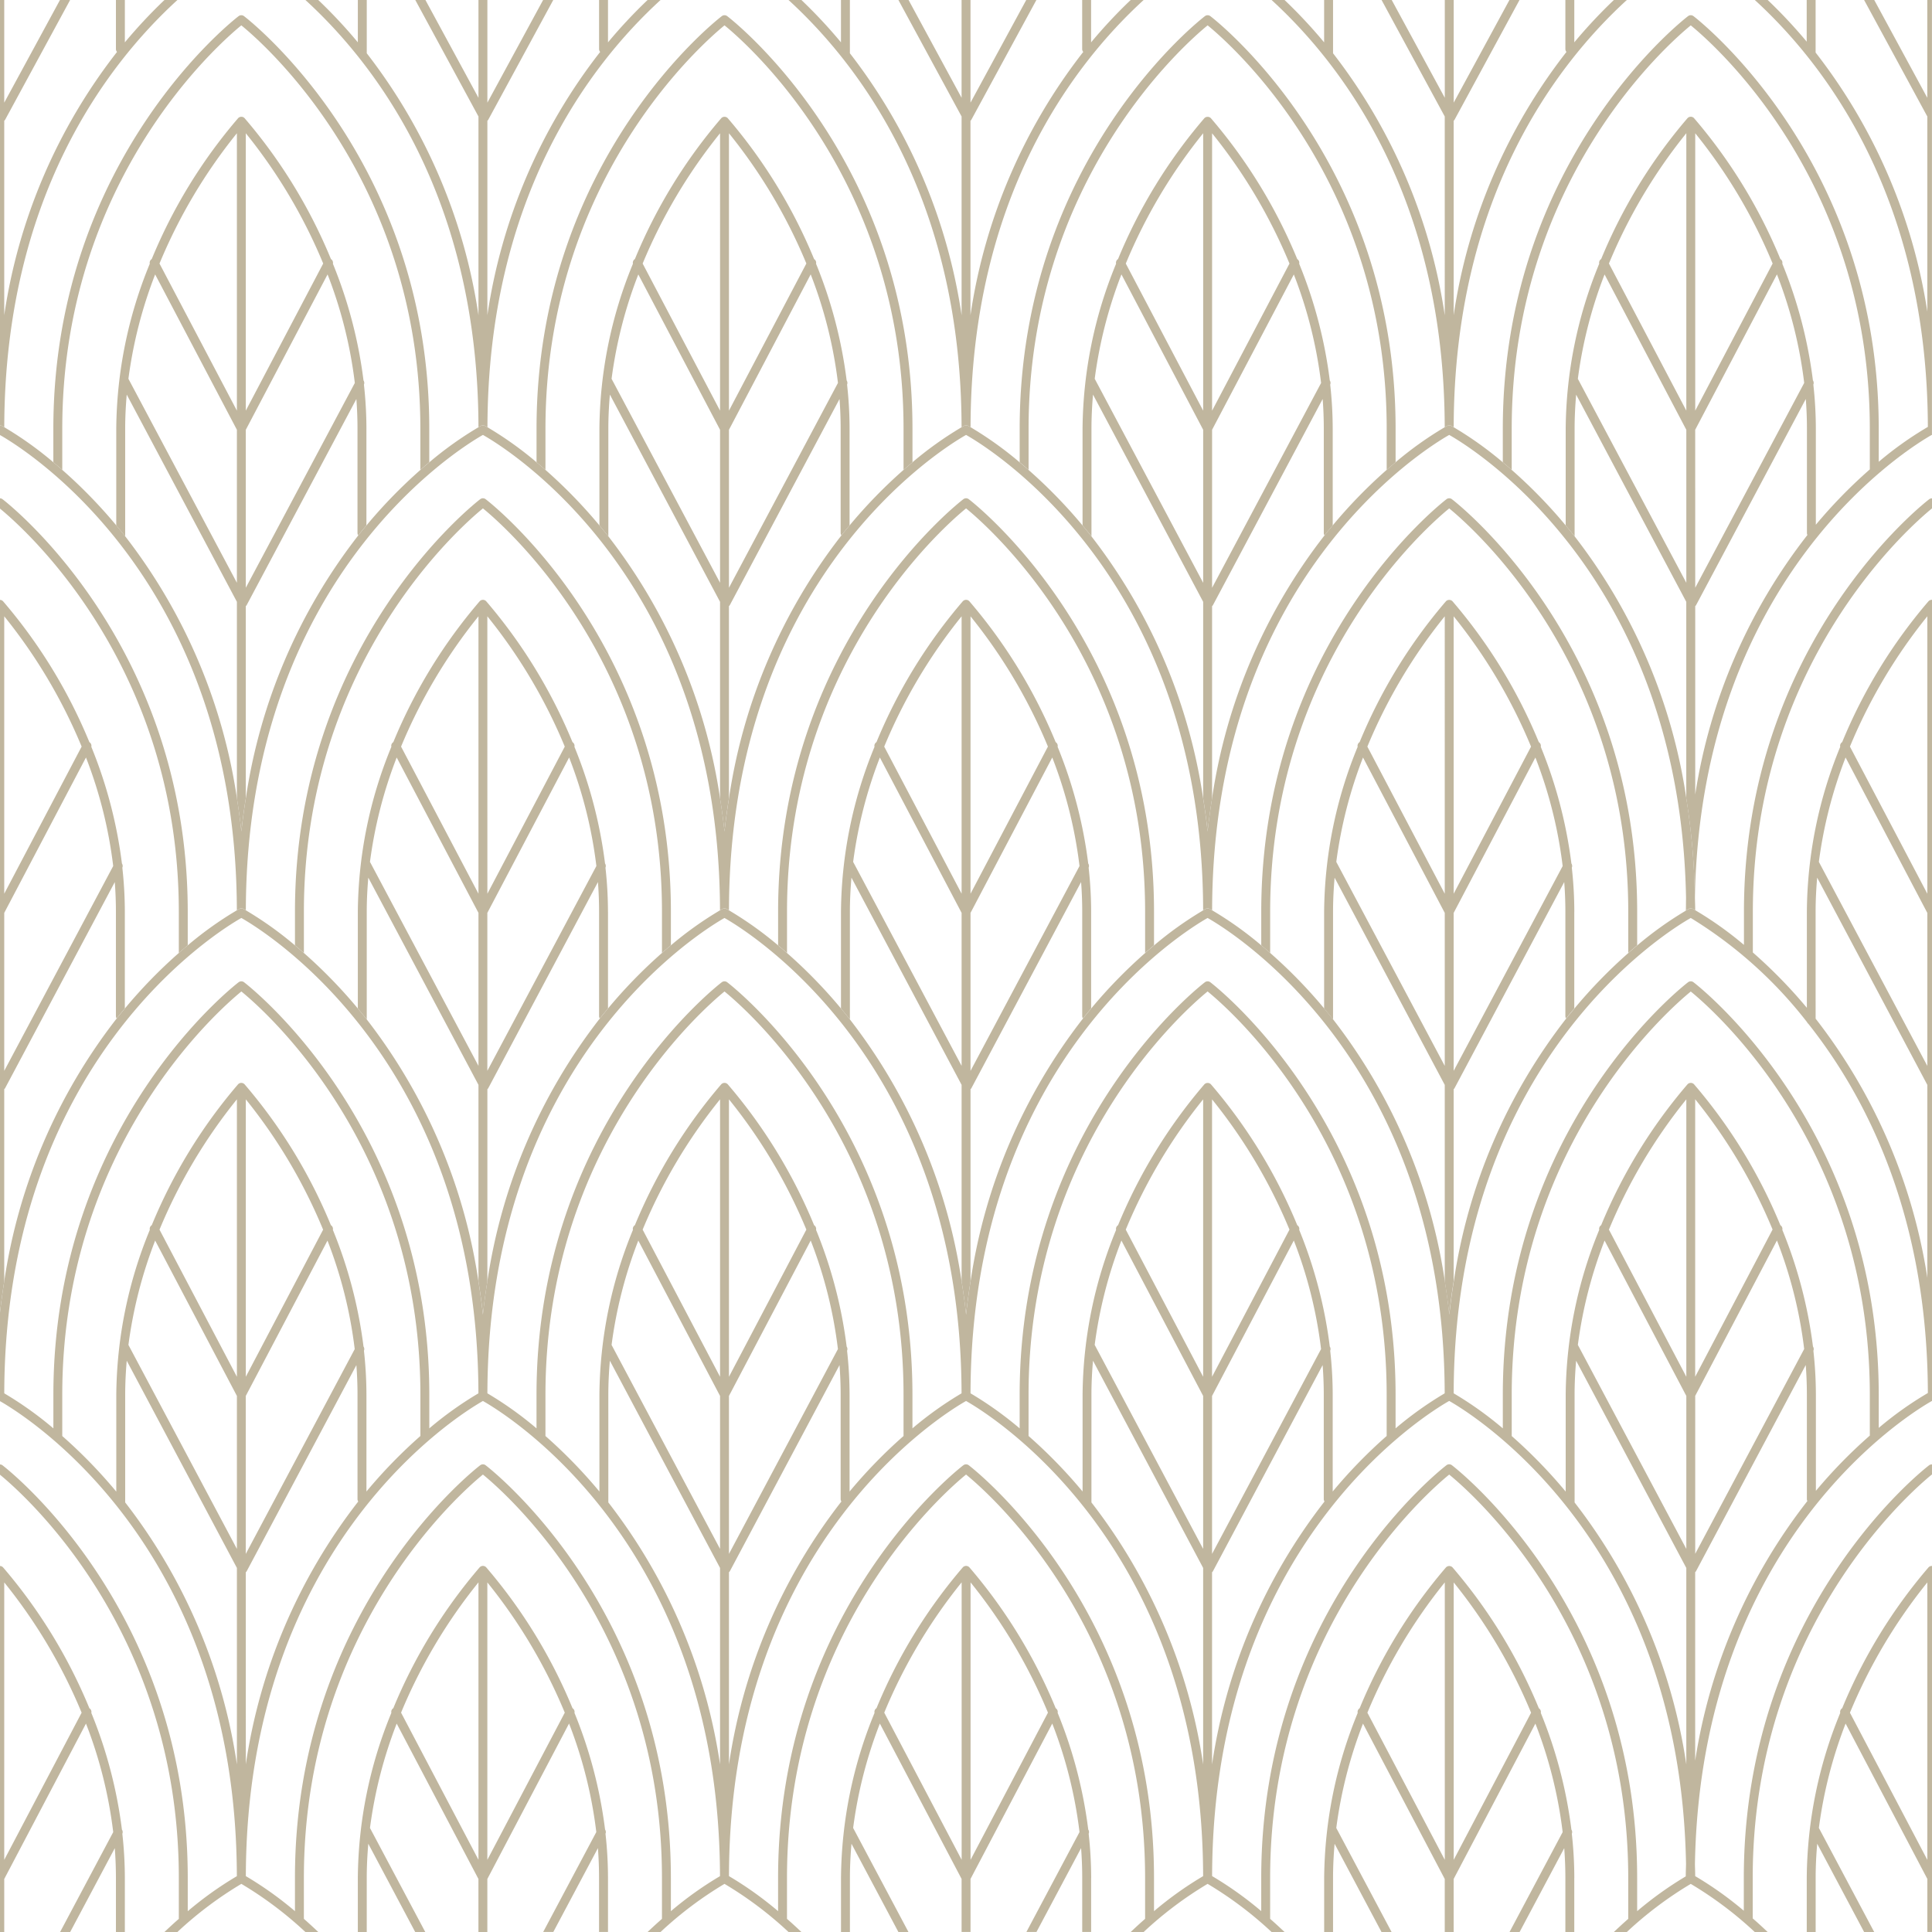 <svg xmlns="http://www.w3.org/2000/svg" xmlns:xlink="http://www.w3.org/1999/xlink" width="211" height="211" viewBox="0 0 211 211"><defs><clipPath id="a"><rect width="211" height="211" fill="none"/></clipPath></defs><g clip-path="url(#a)"><path d="M190.033,46.658c.152-.086.253-.141.267-.149a.49.49,0,0,1,.446,0c.014.007.115.062.266.148.049-25.068,11.194-39.6,18.91-46.657h-1.416a55.04,55.04,0,0,0-4.322,4.625V0h-.974V5.362a.478.478,0,0,0,.118.308,61.267,61.267,0,0,0-12.318,28.755V13.186a.526.526,0,0,0,.086-.089L198.2,0H197.1l-6.087,11.212V0h-.973V10.68L184.244,0h-1.108l6.9,12.722V34.43a61.317,61.317,0,0,0-12.2-28.611V0h-.974V4.626A54.933,54.933,0,0,0,172.54,0h-1.416c7.715,7.057,18.86,21.589,18.909,46.658" transform="translate(-32.25)" fill="#c0b69e"/><path d="M158.042,2.146a.488.488,0,0,0-.583,0c-.2.152-20.236,15.5-20.236,45.061V50.87c.316.265.64.54.973.833v-4.5c0-27.1,17.093-42.041,19.555-44.049,2.461,2.008,19.555,16.945,19.555,44.049v4.5c.333-.292.657-.568.973-.833V47.206c0-29.562-20.034-44.909-20.237-45.061" transform="translate(-25.861 -0.386)" fill="#c0b69e"/><path d="M173.006,49.783V60.344c-.3.358-.6.715-.894,1.092a.467.467,0,0,1-.08-.251v-11.4q0-1.649-.124-3.245l-11.99,22.528a.443.443,0,0,1-.087.092V90.15q-.284,1.769-.487,3.628-.2-1.859-.486-3.628V68.689L146.828,46.058c-.106,1.219-.169,2.459-.169,3.725V61.538c-.325-.412-.649-.8-.974-1.193V49.783a48.149,48.149,0,0,1,3.662-18.015.478.478,0,0,1,.213-.512,56.838,56.838,0,0,1,9.429-15.385.5.5,0,0,1,.712,0,56.849,56.849,0,0,1,9.43,15.386.476.476,0,0,1,.213.511,50.008,50.008,0,0,1,3.342,12.744.478.478,0,0,1,.046.454,44.022,44.022,0,0,1,.273,4.816M158.859,17.517a57.9,57.9,0,0,0-8.452,14.229l8.452,16.067Zm.973,30.3,8.452-16.068a57.856,57.856,0,0,0-8.452-14.229Zm-.973,18.8V49.9l-8.927-16.969a48.825,48.825,0,0,0-2.919,11.4Zm12.878-21.826a48.626,48.626,0,0,0-2.978-11.853L159.832,49.9V67.158Z" transform="translate(-27.456 -2.963)" fill="#c0b69e"/><path d="M229.763,0h1.408a55.032,55.032,0,0,1,4.26,4.55V0h.973V5.738a61.185,61.185,0,0,1,12.2,28.293V12.724L241.7,0h1.107L248.6,10.681V0h.51V47.512l-.024-.014c-2.513,1.425-25.223,15.323-25.867,50.56a77.343,77.343,0,0,0-.941-10.871V65.727L210.252,43.1c-.106,1.219-.169,2.459-.169,3.725V58.574c-.325-.412-.649-.8-.974-1.194V46.82A48.141,48.141,0,0,1,212.771,28.8a.477.477,0,0,1,.213-.51,56.833,56.833,0,0,1,9.43-15.386.488.488,0,0,1,.712,0,56.835,56.835,0,0,1,9.428,15.384.478.478,0,0,1,.213.513,50.007,50.007,0,0,1,3.342,12.742.482.482,0,0,1,.047.459,44.2,44.2,0,0,1,.273,4.814V57.308a54.256,54.256,0,0,1,5.894-6.044V46.82c0-27.125-17.093-42.044-19.554-44.049-2.458,2.006-19.555,16.944-19.555,44.049v4.5c-.333-.292-.657-.568-.973-.833V46.82c0-29.563,20.034-44.909,20.237-45.061a.488.488,0,0,1,.584,0c.2.152,20.235,15.5,20.235,45.061v3.614a38.288,38.288,0,0,1,5.365-3.81C248.6,21.565,237.473,7.051,229.763,0m-6.506,44.849L231.71,28.78a57.824,57.824,0,0,0-8.453-14.227Zm-.973-30.3a57.856,57.856,0,0,0-8.452,14.229l8.452,16.068Zm.973,49.639,11.9-22.368a48.59,48.59,0,0,0-2.976-11.855l-8.928,16.972Zm-.973-.54V46.941l-8.928-16.969a48.826,48.826,0,0,0-2.919,11.4Zm.973,23.126a61.164,61.164,0,0,1,12.252-28.346.482.482,0,0,1-.053-.21V46.82q0-1.649-.124-3.245L223.344,66.1a.512.512,0,0,1-.087.091Z" transform="translate(-38.115)" fill="#c0b69e"/><path d="M125.015,46.658c.152-.086.253-.141.268-.149a.49.49,0,0,1,.446,0c.014.007.115.062.267.149C126.044,21.589,137.189,7.057,144.9,0h-1.417a54.8,54.8,0,0,0-4.322,4.626V0h-.974V5.362a.48.48,0,0,0,.118.308,61.279,61.279,0,0,0-12.318,28.757V13.186a.472.472,0,0,0,.086-.089L133.186,0h-1.108l-6.087,11.212V0h-.974V10.68L119.226,0h-1.108l6.9,12.722V34.427a61.306,61.306,0,0,0-12.2-28.609V0h-.974V4.624A55.029,55.029,0,0,0,107.524,0h-1.408c7.714,7.053,18.85,21.577,18.9,46.658" transform="translate(-19.999)" fill="#c0b69e"/><path d="M93.024,2.146a.488.488,0,0,0-.583,0c-.2.152-20.237,15.5-20.237,45.061V50.87c.316.265.641.541.975.833v-4.5c0-27.105,17.1-42.043,19.555-44.049,2.461,2,19.552,16.924,19.552,44.049v4.5q.5-.438.975-.833V47.206c0-29.562-20.034-44.909-20.237-45.061" transform="translate(-13.607 -0.386)" fill="#c0b69e"/><path d="M107.987,49.782V60.343c-.3.357-.6.714-.894,1.092a.468.468,0,0,1-.081-.252v-11.4q0-1.649-.123-3.245L94.9,69.065a.46.46,0,0,1-.087.091V90.133q-.285,1.775-.489,3.641-.2-1.855-.484-3.62V68.688L81.81,46.058c-.106,1.219-.169,2.459-.169,3.724V61.538c-.325-.413-.65-.805-.975-1.195V49.782a48.152,48.152,0,0,1,3.662-18.015.475.475,0,0,1,.213-.512A56.818,56.818,0,0,1,93.973,15.87a.486.486,0,0,1,.71,0,56.835,56.835,0,0,1,9.429,15.386.477.477,0,0,1,.213.51,50,50,0,0,1,3.342,12.746.481.481,0,0,1,.047.454,44.215,44.215,0,0,1,.273,4.816M93.841,17.516a57.852,57.852,0,0,0-8.453,14.23l8.453,16.065Zm.973,30.294,8.453-16.069a57.8,57.8,0,0,0-8.453-14.225Zm-.973,18.8V49.9L84.914,32.934a48.817,48.817,0,0,0-2.92,11.4Zm12.877-21.828a48.62,48.62,0,0,0-2.977-11.854L94.814,49.9V67.154Z" transform="translate(-15.202 -2.962)" fill="#c0b69e"/><path d="M.466,46.658C.515,21.589,11.659,7.058,19.375,0H17.959a54.827,54.827,0,0,0-4.323,4.627V0h-.975V5.362a.477.477,0,0,0,.119.309A61.276,61.276,0,0,0,.463,34.42V13.185A.463.463,0,0,0,.548,13.1L7.657,0H6.549L.463,11.211V0H0V46.461a.5.5,0,0,1,.2.049c.013.007.114.062.266.148" fill="#c0b69e"/><path d="M60,46.659c.152-.087.254-.142.268-.149a.493.493,0,0,1,.447,0c.013.007.114.062.266.149C61.025,21.589,72.171,7.058,79.886,0H78.47a54.934,54.934,0,0,0-4.323,4.626V0h-.975V5.362a.477.477,0,0,0,.119.308A61.271,61.271,0,0,0,60.974,34.42V13.185a.482.482,0,0,0,.084-.088L68.168,0H67.06L60.974,11.211V0H60V10.681L54.207,0H53.1L60,12.723V34.43A61.321,61.321,0,0,0,47.8,5.818V0h-.974V4.623A55.135,55.135,0,0,0,42.505,0H41.1C48.811,7.053,59.948,21.577,60,46.659" transform="translate(-7.745)" fill="#c0b69e"/><path d="M28,2.146a.488.488,0,0,0-.583,0c-.2.152-20.237,15.5-20.237,45.061V50.87c.316.265.641.54.975.833v-4.5c0-27.105,17.1-42.043,19.555-44.049,2.461,2,19.552,16.924,19.552,44.049v4.5c.334-.292.658-.569.975-.833V47.206C48.241,17.644,28.208,2.3,28,2.146" transform="translate(-1.354 -0.386)" fill="#c0b69e"/><path d="M42.967,49.781V60.343c-.3.357-.6.715-.894,1.092a.478.478,0,0,1-.081-.252v-11.4q0-1.647-.123-3.243L29.881,69.064a.42.42,0,0,1-.087.091V90.138q-.284,1.772-.487,3.635-.2-1.856-.486-3.625V68.687L16.79,46.058c-.106,1.218-.169,2.458-.169,3.723V61.537c-.325-.413-.65-.806-.975-1.195V49.781a48.155,48.155,0,0,1,3.662-18.015.476.476,0,0,1,.213-.512A56.789,56.789,0,0,1,28.953,15.87a.484.484,0,0,1,.71,0,56.809,56.809,0,0,1,9.429,15.384.479.479,0,0,1,.214.512A50,50,0,0,1,42.648,44.51a.482.482,0,0,1,.047.458,44.183,44.183,0,0,1,.273,4.813M28.821,17.515a57.845,57.845,0,0,0-8.453,14.23L28.821,47.81Zm.973,30.295,8.453-16.068a57.815,57.815,0,0,0-8.453-14.227Zm-.973,18.8V49.9L19.894,32.933a48.839,48.839,0,0,0-2.92,11.4ZM41.7,44.786a48.627,48.627,0,0,0-2.976-11.855L29.794,49.9V67.154Z" transform="translate(-2.949 -2.962)" fill="#c0b69e"/><path d="M190.552,67.153a.488.488,0,0,0-.583,0c-.2.152-20.236,15.5-20.236,45.061v3.663q.475.4.973.833v-4.5c0-27.1,17.093-42.042,19.555-44.049,2.461,2.008,19.554,16.946,19.554,44.049v4.5q.5-.437.974-.832v-3.663c0-29.562-20.034-44.91-20.237-45.061" transform="translate(-31.988 -12.637)" fill="#c0b69e"/><path d="M205.515,114.791v10.561c-.3.356-.595.714-.893,1.091a.474.474,0,0,1-.08-.252v-11.4q0-1.649-.125-3.246l-11.988,22.529a.443.443,0,0,1-.087.092v20.986q-.284,1.769-.487,3.629-.2-1.855-.486-3.625V133.7l-12.03-22.631c-.106,1.22-.17,2.461-.17,3.727v11.754c-.325-.412-.649-.805-.974-1.194V114.791a48.156,48.156,0,0,1,3.662-18.015.474.474,0,0,1,.213-.511A56.792,56.792,0,0,1,191.5,80.879a.5.5,0,0,1,.712,0,56.846,56.846,0,0,1,9.43,15.387.479.479,0,0,1,.213.51A50.026,50.026,0,0,1,205.2,109.52a.48.48,0,0,1,.046.455,44.021,44.021,0,0,1,.273,4.816M191.369,82.523a57.876,57.876,0,0,0-8.452,14.23l8.452,16.068Zm.973,30.3,8.452-16.068a57.909,57.909,0,0,0-8.452-14.23Zm-.973,18.8V114.913l-8.927-16.969a48.854,48.854,0,0,0-2.919,11.4ZM204.246,109.8a48.626,48.626,0,0,0-2.978-11.853l-8.927,16.97v17.252Z" transform="translate(-33.583 -15.214)" fill="#c0b69e"/><path d="M125.533,67.152a.488.488,0,0,0-.584,0c-.2.152-20.236,15.5-20.236,45.062v3.662c.316.265.64.541.973.833v-4.5c0-27.1,17.094-42.043,19.556-44.05,2.461,2.008,19.553,16.947,19.553,44.05v4.5c.334-.292.657-.568.973-.833v-3.662c0-29.563-20.032-44.911-20.235-45.061" transform="translate(-19.734 -12.637)" fill="#c0b69e"/><path d="M140.495,114.79v10.561c-.3.356-.595.714-.893,1.091a.477.477,0,0,1-.08-.252v-11.4q0-1.649-.124-3.246l-11.988,22.529a.443.443,0,0,1-.087.092v20.989q-.284,1.769-.487,3.628-.2-1.858-.487-3.628v-21.46l-12.03-22.628c-.106,1.219-.17,2.46-.17,3.725v11.754c-.325-.413-.649-.805-.974-1.195V114.79a48.153,48.153,0,0,1,3.662-18.015.475.475,0,0,1,.213-.51,56.832,56.832,0,0,1,9.431-15.388.486.486,0,0,1,.712,0,56.83,56.83,0,0,1,9.429,15.388.477.477,0,0,1,.213.51,50.026,50.026,0,0,1,3.342,12.744.48.48,0,0,1,.046.455,44.025,44.025,0,0,1,.273,4.816M126.349,82.522a57.876,57.876,0,0,0-8.452,14.23l8.452,16.066Zm.974,30.3,8.453-16.071a57.825,57.825,0,0,0-8.453-14.227Zm-.974,18.8V114.91l-8.927-16.968a48.815,48.815,0,0,0-2.918,11.4Zm12.877-21.827a48.573,48.573,0,0,0-2.976-11.854l-8.928,16.973v17.253Z" transform="translate(-21.329 -15.213)" fill="#c0b69e"/><path d="M60.515,67.152a.487.487,0,0,0-.583,0c-.2.152-20.237,15.5-20.237,45.062v3.662q.475.4.975.833v-4.5c0-27.1,17.093-42.043,19.555-44.05,2.46,2.008,19.552,16.947,19.552,44.05v4.5c.334-.293.658-.569.975-.834v-3.662c0-29.563-20.034-44.911-20.237-45.061" transform="translate(-7.481 -12.637)" fill="#c0b69e"/><path d="M75.478,114.79V125.35c-.3.357-.6.715-.894,1.092a.478.478,0,0,1-.081-.252v-11.4c0-1.1-.043-2.181-.123-3.245L62.392,134.073a.461.461,0,0,1-.088.09v20.982q-.284,1.772-.487,3.635-.2-1.855-.486-3.625v-21.46L49.3,111.064c-.106,1.218-.17,2.46-.17,3.726v11.753c-.325-.412-.649-.8-.974-1.194V114.79a48.157,48.157,0,0,1,3.662-18.015.476.476,0,0,1,.213-.51,56.836,56.836,0,0,1,9.433-15.388.484.484,0,0,1,.71,0A56.833,56.833,0,0,1,71.6,96.265a.478.478,0,0,1,.212.509,50.014,50.014,0,0,1,3.342,12.746.482.482,0,0,1,.047.454,44.022,44.022,0,0,1,.273,4.816M61.331,82.522a57.845,57.845,0,0,0-8.453,14.23l8.453,16.066Zm.973,30.3,8.453-16.07A57.805,57.805,0,0,0,62.3,82.522Zm-.973,18.8V114.91L52.4,97.941a48.851,48.851,0,0,0-2.918,11.4Zm12.877-21.827a48.657,48.657,0,0,0-2.976-11.854L62.3,114.91v17.252Z" transform="translate(-9.076 -15.213)" fill="#c0b69e"/><path d="M25.868,110.2c.152-.087.255-.142.268-.149a.493.493,0,0,1,.447,0c.014.007.115.062.266.148C26.92,73.951,50.2,59.729,52.742,58.286c2.546,1.441,25.821,15.639,25.892,51.916.152-.086.253-.142.268-.149a.492.492,0,0,1,.446,0c.014.007.114.062.265.148.071-36.246,23.348-50.47,25.895-51.914,2.544,1.441,25.82,15.639,25.891,51.915.152-.086.253-.141.267-.149a.49.49,0,0,1,.446,0c.015.007.116.062.267.149.071-36.247,23.348-50.47,25.893-51.915,2.513,1.423,25.222,15.294,25.866,50.56.008.453.027.9.028,1.355.151-.086.252-.141.267-.149a.488.488,0,0,1,.445,0c.014.007.114.062.261.144,0-.458-.021-.9-.029-1.35a77.341,77.341,0,0,0-.941-10.871,61.311,61.311,0,0,0-12.2-28.613c-.325-.411-.648-.8-.973-1.193a54.309,54.309,0,0,0-5.9-6.064q-.5-.438-.973-.833a38.7,38.7,0,0,0-5.365-3.826c-.151-.086-.252-.141-.266-.148a.485.485,0,0,0-.446,0c-.015.006-.116.062-.267.148a38.8,38.8,0,0,0-5.365,3.826q-.474.4-.973.833a54.381,54.381,0,0,0-5.894,6.064c-.3.357-.6.715-.894,1.092a61.28,61.28,0,0,0-12.281,28.715q-.284,1.769-.486,3.628-.2-1.858-.487-3.628a61.316,61.316,0,0,0-12.2-28.612c-.325-.412-.649-.8-.973-1.194a54.6,54.6,0,0,0-5.9-6.064q-.5-.438-.973-.833A38.857,38.857,0,0,0,106,57.446c-.151-.086-.252-.141-.267-.148a.485.485,0,0,0-.446,0c-.014.006-.115.062-.268.148a38.866,38.866,0,0,0-5.363,3.827c-.317.264-.641.54-.975.833a54.365,54.365,0,0,0-5.893,6.063c-.3.357-.6.715-.894,1.092a61.29,61.29,0,0,0-12.279,28.7q-.286,1.775-.489,3.641-.2-1.854-.485-3.62a61.321,61.321,0,0,0-12.2-28.616c-.325-.412-.65-.8-.975-1.195a54.45,54.45,0,0,0-5.893-6.064c-.334-.291-.657-.569-.975-.833a38.78,38.78,0,0,0-5.363-3.826c-.152-.086-.253-.141-.266-.148a.488.488,0,0,0-.447,0c-.014.006-.116.062-.268.149a38.867,38.867,0,0,0-5.364,3.826c-.317.265-.641.541-.975.833a54.452,54.452,0,0,0-5.893,6.064c-.3.357-.6.714-.894,1.091a61.3,61.3,0,0,0-12.279,28.7q-.284,1.772-.487,3.635-.2-1.856-.486-3.624a61.309,61.309,0,0,0-12.2-28.612c-.325-.413-.65-.805-.975-1.195A54.522,54.522,0,0,0,6.8,62.105q-.5-.438-.975-.833A38.767,38.767,0,0,0,.466,57.446C.315,57.36.213,57.3.2,57.3A.482.482,0,0,0,0,57.25V58.3c2.641,1.5,25.8,15.714,25.868,51.9" transform="translate(0 -10.788)" fill="#c0b69e"/><path d="M19.53,112.215v4.5c.334-.292.657-.569.974-.833v-3.663C20.5,82.652.472,67.305.269,67.153A.482.482,0,0,0,0,67.06v1.125c2.533,2.073,19.529,17,19.529,44.03" transform="translate(0 -12.638)" fill="#c0b69e"/><path d="M.463,155.145Q.2,156.811,0,158.555V80.729a.483.483,0,0,1,.331.149,56.823,56.823,0,0,1,9.43,15.387.478.478,0,0,1,.213.511,50.011,50.011,0,0,1,3.341,12.744.479.479,0,0,1,.046.457,44.006,44.006,0,0,1,.273,4.815v10.56c-.3.358-.6.715-.894,1.092a.477.477,0,0,1-.081-.252v-11.4c0-1.1-.043-2.181-.123-3.245L.549,134.074a.484.484,0,0,1-.087.091Zm11.9-45.35A48.611,48.611,0,0,0,9.39,97.941L.463,114.912v17.252Zm-11.9,3.024L8.916,96.751A57.809,57.809,0,0,0,.463,82.522Z" transform="translate(0 -15.214)" fill="#c0b69e"/><path d="M205.515,244.806v5.911h-.973v-5.911c0-1.1-.044-2.182-.124-3.246l-4.873,9.157h-1.1l5.8-10.909a48.582,48.582,0,0,0-2.977-11.852l-8.927,16.97v5.79h-.973v-5.79l-8.928-16.969a48.811,48.811,0,0,0-2.918,11.4l6.04,11.363h-1.1l-5.123-9.637c-.106,1.219-.17,2.46-.17,3.726v5.911H178.2v-5.911a48.133,48.133,0,0,1,3.662-18.015.477.477,0,0,1,.213-.513,56.789,56.789,0,0,1,9.429-15.386.5.5,0,0,1,.712,0,56.846,56.846,0,0,1,9.43,15.387.479.479,0,0,1,.213.51,50.06,50.06,0,0,1,3.342,12.744.478.478,0,0,1,.045.455,43.833,43.833,0,0,1,.273,4.816m-14.146-1.971v-30.3a57.866,57.866,0,0,0-8.452,14.23Zm9.425-16.068a57.883,57.883,0,0,0-8.452-14.229v30.3Z" transform="translate(-33.583 -39.717)" fill="#c0b69e"/><path d="M140.495,244.8v5.912h-.973V244.8c0-1.1-.044-2.181-.124-3.246l-4.872,9.158h-1.1l5.8-10.91a48.566,48.566,0,0,0-2.976-11.853l-8.928,16.973v5.79h-.974v-5.792l-8.927-16.968a48.822,48.822,0,0,0-2.918,11.4l6.041,11.362h-1.1l-5.122-9.636c-.106,1.218-.17,2.459-.17,3.724v5.912h-.974V244.8a48.141,48.141,0,0,1,3.662-18.015.477.477,0,0,1,.213-.51,56.848,56.848,0,0,1,9.431-15.388.49.49,0,0,1,.712,0,56.862,56.862,0,0,1,9.429,15.388.48.48,0,0,1,.213.51,50.026,50.026,0,0,1,3.342,12.744.479.479,0,0,1,.046.455,44.036,44.036,0,0,1,.273,4.816m-14.146-1.971v-30.3a57.866,57.866,0,0,0-8.452,14.23Zm9.427-16.07a57.8,57.8,0,0,0-8.453-14.226v30.3Z" transform="translate(-21.329 -39.716)" fill="#c0b69e"/><path d="M75.477,244.8v5.912H74.5V244.8c0-1.1-.043-2.181-.123-3.245l-4.872,9.157H68.4l5.8-10.91a48.641,48.641,0,0,0-2.976-11.853L62.3,244.925v5.791h-.973v-5.792L52.4,227.955a48.818,48.818,0,0,0-2.918,11.4l6.04,11.363h-1.1L49.3,241.079c-.106,1.219-.17,2.46-.17,3.725v5.912h-.974V244.8a48.144,48.144,0,0,1,3.662-18.015.478.478,0,0,1,.213-.511,56.842,56.842,0,0,1,9.432-15.387.488.488,0,0,1,.71,0,56.849,56.849,0,0,1,9.43,15.388.479.479,0,0,1,.213.509,49.978,49.978,0,0,1,3.342,12.747.478.478,0,0,1,.046.454,44.034,44.034,0,0,1,.273,4.816m-14.146-1.971v-30.3a57.835,57.835,0,0,0-8.453,14.23Zm9.426-16.07A57.8,57.8,0,0,0,62.3,212.536v30.3Z" transform="translate(-9.076 -39.716)" fill="#c0b69e"/><path d="M13.635,244.806v5.911h-.975v-5.911c0-1.1-.043-2.181-.123-3.245l-4.872,9.156h-1.1l5.8-10.908a48.611,48.611,0,0,0-2.975-11.854L.463,244.926v5.791H0V210.743a.483.483,0,0,1,.331.149,56.826,56.826,0,0,1,9.43,15.386.48.48,0,0,1,.213.512,49.98,49.98,0,0,1,3.341,12.743.484.484,0,0,1,.047.459,44.2,44.2,0,0,1,.273,4.814m-4.72-18.041A57.783,57.783,0,0,0,.463,212.537v30.3Z" transform="translate(0 -39.717)" fill="#c0b69e"/><path d="M211,165.662l-.024-.014c-2.513,1.426-25.223,15.323-25.867,50.56.009.444.028.876.028,1.328a38.665,38.665,0,0,1,5.31,3.779v-3.588c0-29.563,20.034-44.911,20.237-45.062a.479.479,0,0,1,.315-.093V173.7l-.024-.019c-2.461,2.008-19.556,16.947-19.556,44.05v4.418c.527.46,1.074.959,1.634,1.493h-1.408a40.751,40.751,0,0,0-6.992-5.258,40.83,40.83,0,0,0-6.984,5.258h-1.416q.808-.768,1.572-1.439v-4.472c0-27.125-17.093-42.045-19.554-44.05-2.459,2.006-19.555,16.945-19.555,44.05V222.2q.762.668,1.572,1.438h-1.416a40.8,40.8,0,0,0-6.984-5.258,40.821,40.821,0,0,0-6.985,5.258h-1.416q.809-.768,1.573-1.438v-4.473c0-27.1-17.093-42.043-19.554-44.05-2.461,2.008-19.556,16.947-19.556,44.05V222.2q.763.668,1.574,1.439H86.117a40.718,40.718,0,0,0-6.992-5.258,40.83,40.83,0,0,0-6.984,5.258H70.725q.808-.768,1.57-1.437v-4.474c0-27.1-17.093-42.043-19.553-44.05-2.461,2.008-19.554,16.947-19.554,44.05V222.2q.761.67,1.572,1.439H33.352a40.751,40.751,0,0,0-6.992-5.258,40.855,40.855,0,0,0-6.985,5.258H17.959q.808-.768,1.571-1.437v-4.474c0-27.03-17-41.958-19.53-44.031v-1.125a.473.473,0,0,1,.268.093c.2.152,20.237,15.5,20.237,45.062v3.641a38.811,38.811,0,0,1,5.363-3.827C25.787,181.37,2.64,167.162,0,165.662v-9.683q.2-1.742.463-3.408a61.3,61.3,0,0,1,12.279-28.7c.3-.377.6-.734.894-1.092a54.3,54.3,0,0,1,5.893-6.063c.334-.293.657-.57.975-.834a38.881,38.881,0,0,1,5.363-3.826c.153-.087.255-.141.268-.149a.488.488,0,0,1,.447,0c.014.007.115.062.266.147a38.916,38.916,0,0,1,5.364,3.828q.475.4.975.833a54.581,54.581,0,0,1,5.893,6.063c.324.39.648.782.973,1.194a61.332,61.332,0,0,1,12.2,28.613q.282,1.766.486,3.625.2-1.862.487-3.636a61.3,61.3,0,0,1,12.279-28.7c.3-.377.6-.734.894-1.092a54.368,54.368,0,0,1,5.893-6.063c.334-.293.658-.57.975-.834a38.891,38.891,0,0,1,5.364-3.826c.152-.086.253-.141.268-.149a.488.488,0,0,1,.447,0c.013.007.114.062.265.147a38.934,38.934,0,0,1,5.365,3.826c.317.265.64.541.973.834a54.3,54.3,0,0,1,5.9,6.063c.324.39.648.782.973,1.195a61.3,61.3,0,0,1,12.2,28.61q.286,1.769.488,3.629.2-1.859.487-3.629a61.286,61.286,0,0,1,12.279-28.711c.3-.377.6-.734.893-1.091a54.253,54.253,0,0,1,5.9-6.065c.333-.293.657-.569.973-.833a39,39,0,0,1,5.365-3.827c.152-.086.253-.14.267-.148a.485.485,0,0,1,.446,0c.015.007.116.062.267.148a38.982,38.982,0,0,1,5.366,3.827c.316.264.64.54.973.833a54.453,54.453,0,0,1,5.9,6.064c.324.39.648.782.973,1.194a61.32,61.32,0,0,1,12.2,28.612q.284,1.766.487,3.625.2-1.86.486-3.63a61.283,61.283,0,0,1,12.28-28.71c.3-.377.6-.734.894-1.091a54.466,54.466,0,0,1,5.894-6.065q.5-.438.974-.833a39.176,39.176,0,0,1,5.308-3.794c0-.472.021-.924.03-1.389.007.453.026.9.027,1.355.151-.086.252-.14.267-.148a.485.485,0,0,1,.446,0c.013.007.113.061.261.144a38.5,38.5,0,0,1,5.309,3.779v-3.611c0-29.563,20.034-44.911,20.237-45.062a.478.478,0,0,1,.315-.093v1.124l-.024-.019c-2.461,2.008-19.556,16.947-19.556,44.05v4.44a54.314,54.314,0,0,1,5.9,6.044V112.216A48.136,48.136,0,0,1,200.977,94.2a.478.478,0,0,1,.213-.513A56.848,56.848,0,0,1,210.62,78.3a.487.487,0,0,1,.356-.154c.008,0,.015,0,.024,0Zm-9.438-70.295a48.826,48.826,0,0,0-2.918,11.4l11.846,22.284v-16.71Zm8.928,14.878v-30.3a57.906,57.906,0,0,0-8.453,14.23Zm-12.2,13.643a61.2,61.2,0,0,1,12.2,28.294V131.121l-12.031-22.632c-.107,1.22-.17,2.46-.17,3.727Zm-39.528,40.92a38.7,38.7,0,0,1,5.365,3.826v-3.664c0-29.563,20.034-44.91,20.237-45.061a.486.486,0,0,1,.584,0c.2.151,20.235,15.5,20.235,45.061v3.614a38.164,38.164,0,0,1,5.365-3.81c-.045-19.117-6.543-32.1-13.048-40.317a.487.487,0,0,1-.146-.186,47.377,47.377,0,0,0-12.7-11.379c-2.545,1.443-25.823,15.668-25.894,51.916m-52.765,0a38.856,38.856,0,0,1,5.365,3.826v-3.664c0-29.563,20.033-44.91,20.236-45.061a.486.486,0,0,1,.583,0c.2.151,20.237,15.5,20.237,45.061v3.664a38.766,38.766,0,0,1,5.364-3.826c-.071-36.247-23.347-50.473-25.893-51.916-2.546,1.443-25.822,15.668-25.893,51.916m35.308-16.688-8.929,16.973v17.253l11.905-22.372a48.62,48.62,0,0,0-2.976-11.854m-.475-1.19a57.755,57.755,0,0,0-8.455-14.227V163ZM131.4,132.7a57.866,57.866,0,0,0-8.452,14.229L131.4,163Zm-11.846,26.816L131.4,181.8v-16.71l-8.927-16.97a48.858,48.858,0,0,0-2.919,11.4m-.354,17.205a61.316,61.316,0,0,1,12.2,28.612V183.876l-12.03-22.631c-.107,1.218-.17,2.46-.17,3.725Zm13.173,28.612a61.3,61.3,0,0,1,12.281-28.715.481.481,0,0,1-.08-.252v-11.4c0-1.1-.044-2.181-.125-3.245l-11.989,22.529a.469.469,0,0,1-.088.092Zm13.175-40.367v10.561a54.466,54.466,0,0,1,5.894-6.065v-4.5c0-27.125-17.094-42.044-19.555-44.049-2.458,2.007-19.555,16.943-19.555,44.049v4.5a54.409,54.409,0,0,1,5.9,6.065V164.971a48.144,48.144,0,0,1,3.662-18.015.476.476,0,0,1,.213-.51,56.861,56.861,0,0,1,9.429-15.388.5.5,0,0,1,.712,0,56.815,56.815,0,0,1,9.43,15.387.48.48,0,0,1,.213.512A50.026,50.026,0,0,1,145.23,159.7a.477.477,0,0,1,.046.455,43.807,43.807,0,0,1,.273,4.815m-92.318-.162a38.73,38.73,0,0,1,5.363,3.826v-3.664c0-29.563,20.035-44.91,20.238-45.061a.486.486,0,0,1,.583,0c.2.151,20.236,15.5,20.236,45.061v3.664a38.764,38.764,0,0,1,5.364-3.826c-.071-36.247-23.346-50.473-25.892-51.916-2.545,1.443-25.822,15.668-25.893,51.916M88.54,148.12l-8.928,16.972v17.253l11.9-22.37A48.657,48.657,0,0,0,88.54,148.12m-.475-1.19A57.772,57.772,0,0,0,79.612,132.7V163ZM78.639,132.7a57.828,57.828,0,0,0-8.453,14.23L78.639,163ZM66.792,159.521,78.639,181.8V165.091l-8.928-16.968a48.825,48.825,0,0,0-2.919,11.4m-.354,17.2a61.33,61.33,0,0,1,12.2,28.616V183.876l-12.032-22.63c-.105,1.218-.169,2.459-.169,3.724Zm13.174,28.6a61.29,61.29,0,0,1,12.279-28.7.468.468,0,0,1-.081-.252v-11.4c0-1.1-.043-2.18-.123-3.245L79.7,184.254a.435.435,0,0,1-.087.09Zm13.173-40.351v10.561a54.38,54.38,0,0,1,5.893-6.064v-4.5c0-27.125-17.093-42.044-19.553-44.049-2.458,2.007-19.554,16.943-19.554,44.049v4.5a54.4,54.4,0,0,1,5.893,6.065V164.971a48.14,48.14,0,0,1,3.662-18.015.477.477,0,0,1,.213-.513,56.808,56.808,0,0,1,9.431-15.386.488.488,0,0,1,.71,0,56.852,56.852,0,0,1,9.43,15.388.48.48,0,0,1,.213.51A50.011,50.011,0,0,1,92.465,159.7a.478.478,0,0,1,.046.454,44.008,44.008,0,0,1,.273,4.815M.466,164.808a38.769,38.769,0,0,1,5.364,3.826v-3.664c0-29.563,20.034-44.91,20.237-45.061a.486.486,0,0,1,.583,0c.2.151,20.237,15.5,20.237,45.061v3.665a38.829,38.829,0,0,1,5.363-3.826c-.07-36.248-23.346-50.474-25.891-51.917C23.814,114.335.536,128.561.466,164.808M12.7,175.531V164.971a48.156,48.156,0,0,1,3.662-18.015.479.479,0,0,1,.213-.513A56.855,56.855,0,0,1,26,131.057a.488.488,0,0,1,.71,0,56.8,56.8,0,0,1,9.429,15.387.478.478,0,0,1,.214.512A50,50,0,0,1,39.7,159.7a.48.48,0,0,1,.047.458,43.978,43.978,0,0,1,.273,4.813v10.561a54.523,54.523,0,0,1,5.893-6.064v-4.5c0-27.125-17.092-42.044-19.552-44.049C23.9,122.928,6.8,137.864,6.8,164.971v4.5a54.31,54.31,0,0,1,5.893,6.064m23.075-27.411-8.928,16.971v17.253l11.9-22.368a48.617,48.617,0,0,0-2.976-11.855m-.475-1.19A57.73,57.73,0,0,0,26.846,132.7V163ZM25.873,132.7a57.854,57.854,0,0,0-8.453,14.23L25.873,163ZM14.026,159.521,25.873,181.8V165.091l-8.928-16.968a48.865,48.865,0,0,0-2.919,11.4m-.353,17.2a61.309,61.309,0,0,1,12.2,28.612V183.876l-12.031-22.63c-.106,1.218-.169,2.459-.169,3.724Zm13.173,28.6a61.308,61.308,0,0,1,12.279-28.7.484.484,0,0,1-.08-.252v-11.4q0-1.647-.124-3.243L26.933,184.254a.461.461,0,0,1-.088.09Zm46.424,12.4v3.641a38.7,38.7,0,0,1,5.363-3.826c-.081-36.26-23.346-50.453-25.891-51.894-2.542,1.443-25.811,15.66-25.893,51.892a38.689,38.689,0,0,1,5.364,3.826v-3.64c0-29.563,20.034-44.911,20.237-45.062a.486.486,0,0,1,.583,0c.2.152,20.236,15.5,20.236,45.062m52.765,0v3.641a38.741,38.741,0,0,1,5.364-3.826c-.08-36.26-23.346-50.452-25.891-51.893-2.546,1.445-25.813,15.662-25.894,51.891a38.844,38.844,0,0,1,5.364,3.826v-3.639c0-29.563,20.035-44.911,20.237-45.062a.486.486,0,0,1,.583,0c.2.152,20.236,15.5,20.236,45.062m52.766,0v3.641a39.276,39.276,0,0,1,5.308-3.8c0-.463.021-.908.03-1.364-.644-35.265-23.354-49.137-25.866-50.56-2.545,1.445-25.812,15.663-25.893,51.893a38.677,38.677,0,0,1,5.365,3.826v-3.641c0-29.563,20.033-44.911,20.236-45.062a.486.486,0,0,1,.583,0c.2.152,20.237,15.5,20.237,45.062m15.269-69.606-8.928,16.972v17.252l11.9-22.368a48.617,48.617,0,0,0-2.976-11.855m3.147,13.605-11.989,22.528a.48.48,0,0,1-.086.091v20.583a61.164,61.164,0,0,1,12.252-28.346.489.489,0,0,1-.053-.211v-11.4c0-1.1-.044-2.181-.124-3.245m-3.622-14.8a57.791,57.791,0,0,0-8.453-14.228V163ZM184.169,132.7a57.854,57.854,0,0,0-8.453,14.23L184.169,163Zm-11.847,26.816L184.169,181.8V165.092l-8.928-16.969a48.8,48.8,0,0,0-2.919,11.4m-.355,17.205a61.3,61.3,0,0,1,12.2,28.612v-21.46l-12.032-22.632c-.106,1.218-.17,2.46-.17,3.725Zm32.242-7.311v-4.443c0-27.125-17.093-42.044-19.554-44.049-2.458,2.007-19.555,16.943-19.555,44.049v4.5a54.465,54.465,0,0,1,5.894,6.065V164.971a48.14,48.14,0,0,1,3.662-18.015.48.48,0,0,1,.213-.512,56.838,56.838,0,0,1,9.43-15.387.489.489,0,0,1,.712,0,56.858,56.858,0,0,1,9.428,15.387.479.479,0,0,1,.214.512A50.089,50.089,0,0,1,198,159.7a.481.481,0,0,1,.046.459,43.953,43.953,0,0,1,.273,4.812v10.487a54.313,54.313,0,0,1,5.9-6.044" transform="translate(0 -12.638)" fill="#c0b69e"/><path d="M256.8,210.737c.007,0,.015,0,.024,0v39.974h-.51v-5.79l-8.928-16.969a48.822,48.822,0,0,0-2.919,11.4l6.041,11.363h-1.1l-5.122-9.637c-.107,1.219-.17,2.46-.17,3.726v5.911h-.973V244.8A48.156,48.156,0,0,1,246.8,226.79a.478.478,0,0,1,.213-.513,56.848,56.848,0,0,1,9.43-15.386.489.489,0,0,1,.356-.154m-.487,32.1v-30.3a57.9,57.9,0,0,0-8.453,14.23Z" transform="translate(-45.822 -39.716)" fill="#c0b69e"/></g></svg>